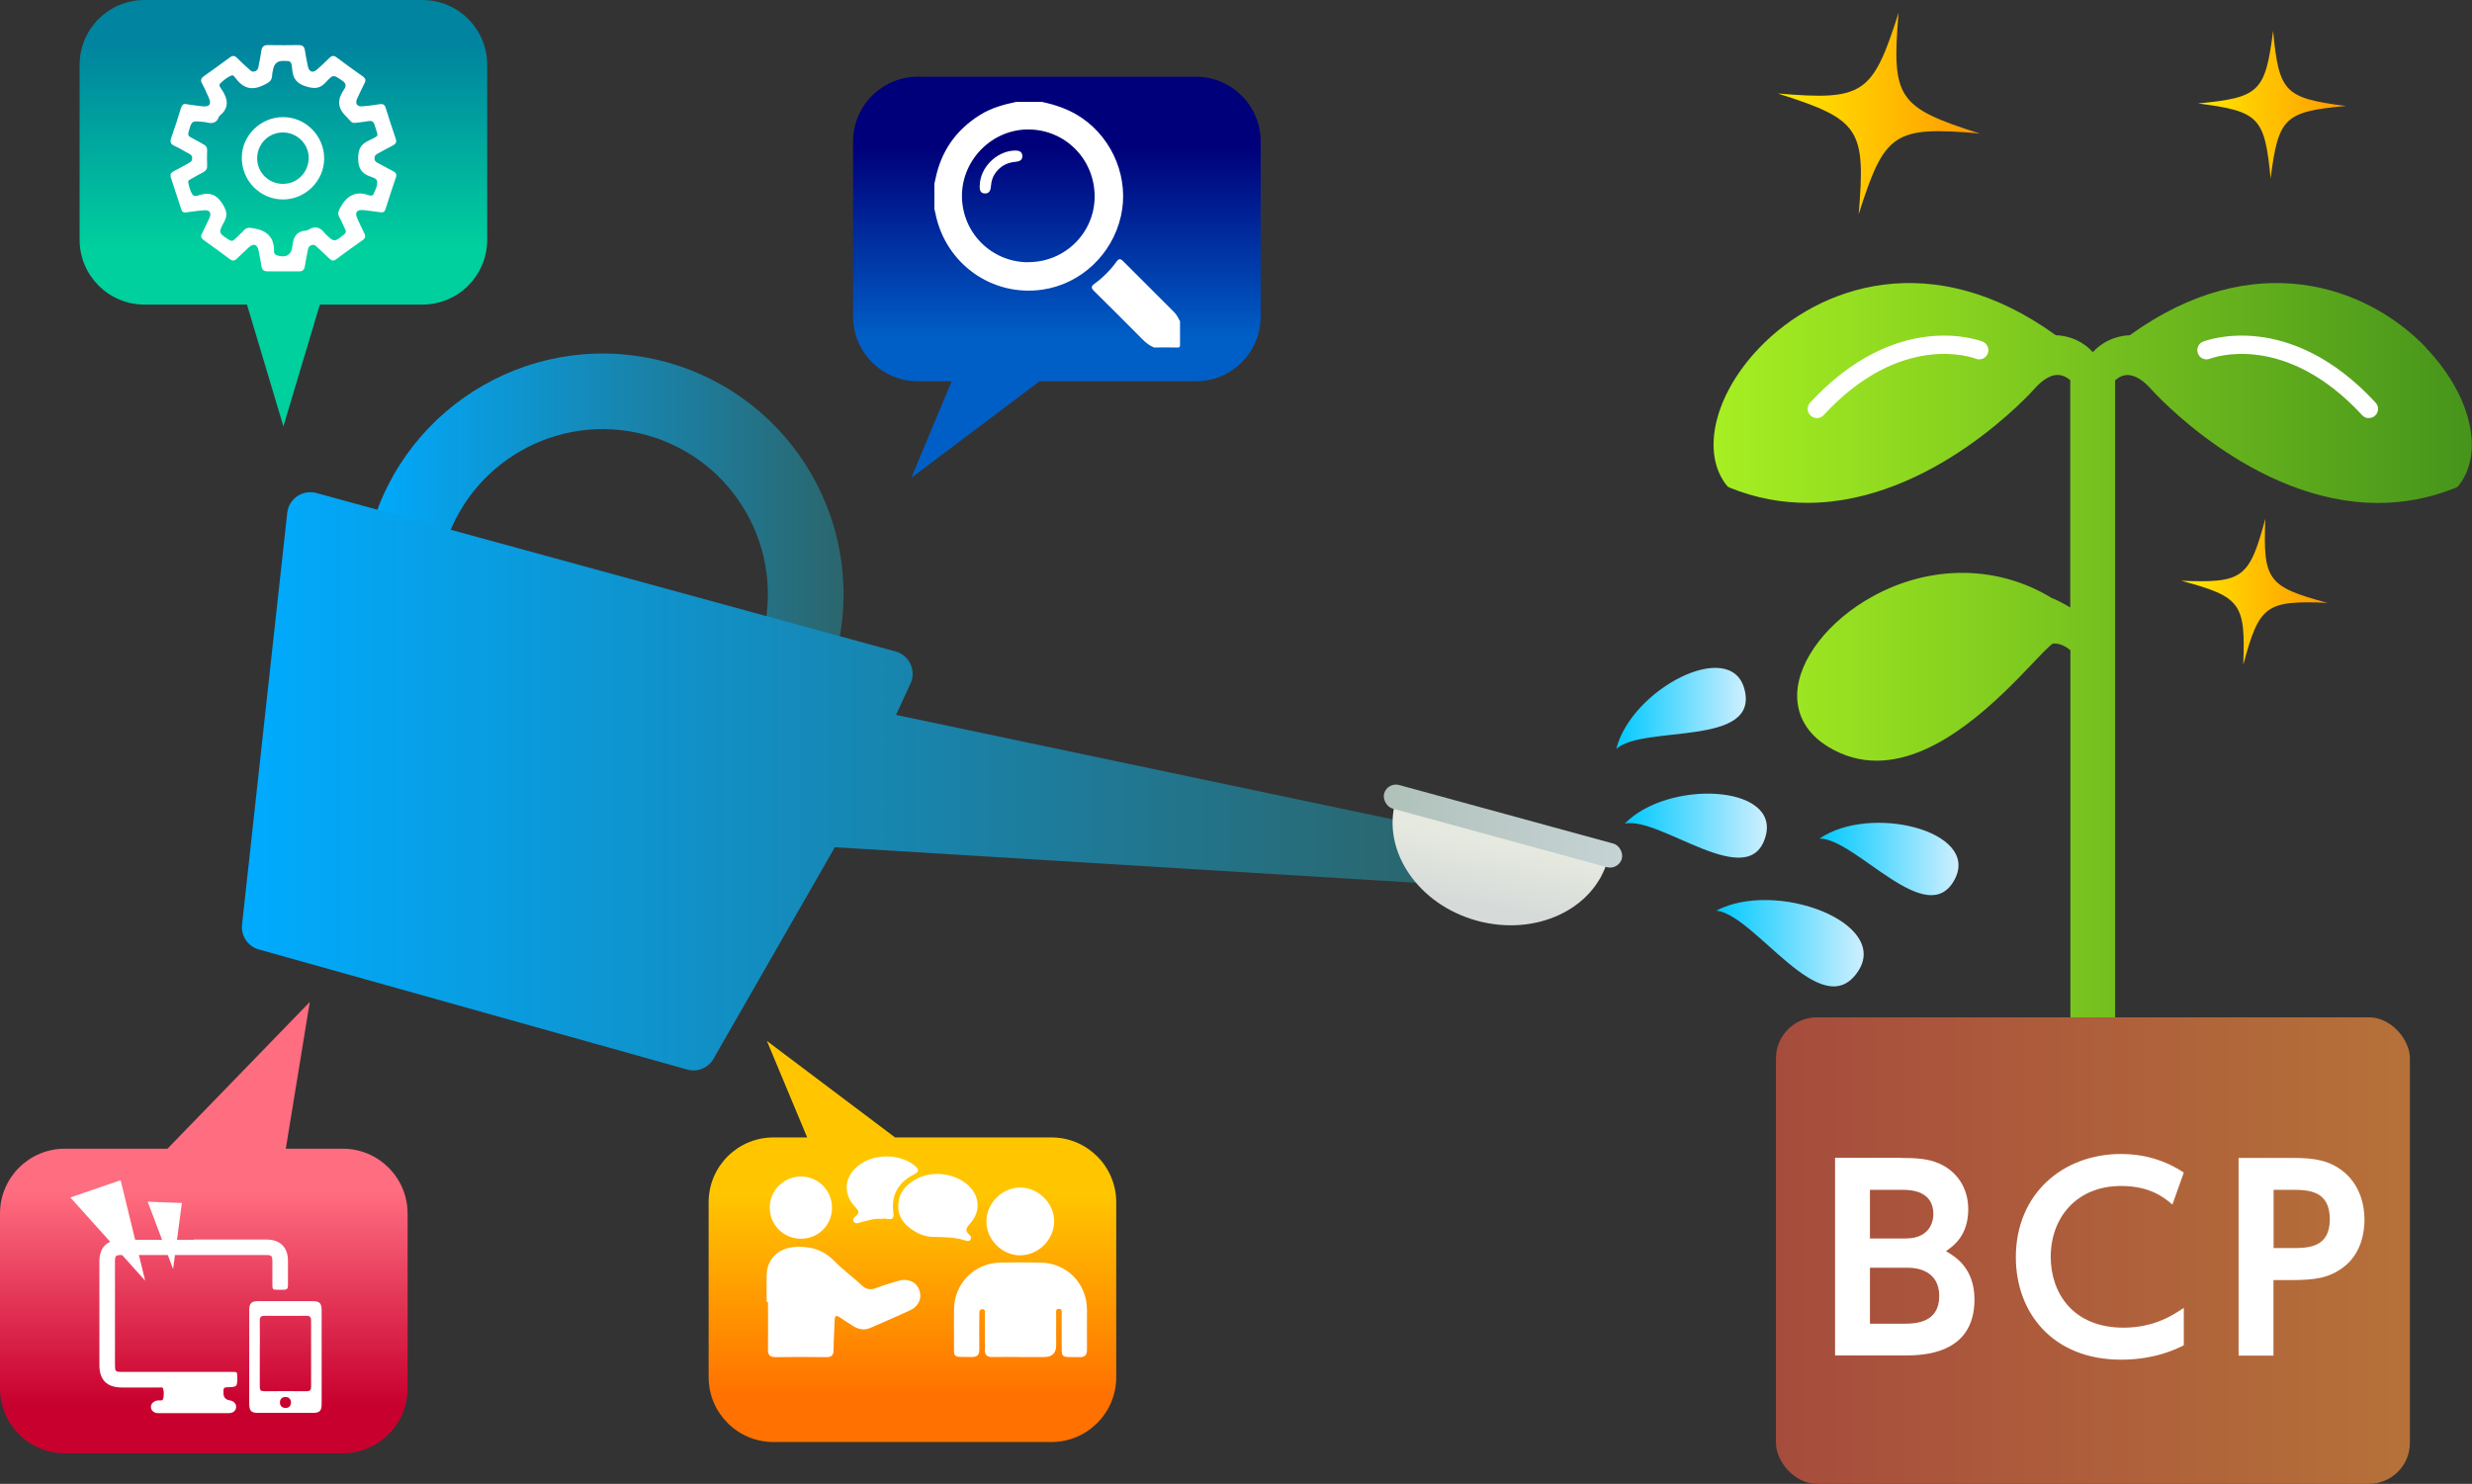 <?xml version="1.0" encoding="UTF-8"?>
<svg id="_Шар_2" data-name="Шар 2" xmlns="http://www.w3.org/2000/svg" xmlns:xlink="http://www.w3.org/1999/xlink" viewBox="0 0 206.2 123.79">
  <rect x="0" y="0" width="206.2" height="123.79" fill="#333333" stroke="none"/>
  <defs>
    <style>
      .cls-1 {
        fill: url(#_新規グラデーションスウォッチ_1);
      }

      .cls-1, .cls-2, .cls-3, .cls-4, .cls-5, .cls-6, .cls-7, .cls-8, .cls-9, .cls-10, .cls-11, .cls-12, .cls-13, .cls-14, .cls-15, .cls-16, .cls-17, .cls-18 {
        stroke-width: 0px;
      }

      .cls-2 {
        fill: url(#_名称未設定グラデーション_53);
      }

      .cls-3 {
        fill: url(#_名称未設定グラデーション_523);
      }

      .cls-4 {
        fill: url(#_名称未設定グラデーション_177-4);
      }

      .cls-5 {
        fill: url(#_名称未設定グラデーション_259);
      }

      .cls-6 {
        fill: url(#_名称未設定グラデーション_177-2);
      }

      .cls-7 {
        fill: url(#_名称未設定グラデーション_19);
      }

      .cls-8 {
        fill: #fff;
      }

      .cls-9 {
        fill: url(#_名称未設定グラデーション_91);
      }

      .cls-10 {
        fill: url(#_名称未設定グラデーション_177);
      }

      .cls-11 {
        fill: url(#_名称未設定グラデーション_51);
      }

      .cls-12 {
        fill: url(#_名称未設定グラデーション_523-2);
      }

      .cls-13 {
        fill: url(#_名称未設定グラデーション_96);
      }

      .cls-14 {
        fill: url(#_名称未設定グラデーション_51-2);
      }

      .cls-15 {
        fill: url(#_名称未設定グラデーション_606);
      }

      .cls-16 {
        fill: url(#_名称未設定グラデーション_523-3);
      }

      .cls-17 {
        fill: url(#_名称未設定グラデーション_28);
      }

      .cls-18 {
        fill: url(#_名称未設定グラデーション_177-3);
      }
    </style>
    <linearGradient id="_名称未設定グラデーション_259" data-name="名称未設定グラデーション 259" x1="142.95" y1="55.67" x2="206.2" y2="55.67" gradientUnits="userSpaceOnUse">
      <stop offset="0" stop-color="#a7ef22"/>
      <stop offset="1" stop-color="#46941b"/>
    </linearGradient>
    <linearGradient id="_名称未設定グラデーション_51" data-name="名称未設定グラデーション 51" x1="30.19" y1="49.58" x2="70.37" y2="49.58" gradientUnits="userSpaceOnUse">
      <stop offset="0" stop-color="#00abff"/>
      <stop offset="1" stop-color="#2b666d"/>
    </linearGradient>
    <linearGradient id="_名称未設定グラデーション_51-2" data-name="名称未設定グラデーション 51" x1="20.19" y1="65.19" x2="118.94" y2="65.19" xlink:href="#_名称未設定グラデーション_51"/>
    <linearGradient id="_名称未設定グラデーション_53" data-name="名称未設定グラデーション 53" x1="124.06" y1="75.63" x2="125.05" y2="70.34" gradientUnits="userSpaceOnUse">
      <stop offset="0" stop-color="#d6dbda"/>
      <stop offset="1" stop-color="#e6e9df"/>
    </linearGradient>
    <linearGradient id="_名称未設定グラデーション_96" data-name="名称未設定グラデーション 96" x1="115.41" y1="68.92" x2="135.32" y2="68.92" gradientTransform="translate(-13.75 35.53) rotate(-15.3)" gradientUnits="userSpaceOnUse">
      <stop offset="0" stop-color="#b0c1ba"/>
      <stop offset="1" stop-color="#c6d3d5"/>
    </linearGradient>
    <linearGradient id="_名称未設定グラデーション_19" data-name="名称未設定グラデーション 19" x1="88.16" y1="28.34" x2="88.16" y2="12.29" gradientUnits="userSpaceOnUse">
      <stop offset="0" stop-color="#005fc7"/>
      <stop offset="1" stop-color="#00007a"/>
    </linearGradient>
    <linearGradient id="_名称未設定グラデーション_28" data-name="名称未設定グラデーション 28" x1="-101.3" y1="323.43" x2="-101.3" y2="306.48" gradientTransform="translate(-25.19 422.95) rotate(-180)" gradientUnits="userSpaceOnUse">
      <stop offset="0" stop-color="#ffc600"/>
      <stop offset="1" stop-color="#ff7100"/>
    </linearGradient>
    <linearGradient id="_名称未設定グラデーション_91" data-name="名称未設定グラデーション 91" x1="23.63" y1="20.63" x2="23.63" y2="3.83" gradientUnits="userSpaceOnUse">
      <stop offset="0" stop-color="#00cf9e"/>
      <stop offset="1" stop-color="#00849f"/>
    </linearGradient>
    <linearGradient id="_名称未設定グラデーション_606" data-name="名称未設定グラデーション 606" x1="148.14" y1="104.33" x2="201.01" y2="104.33" gradientUnits="userSpaceOnUse">
      <stop offset="0" stop-color="#a64c3d"/>
      <stop offset="1" stop-color="#b67139"/>
    </linearGradient>
    <linearGradient id="_名称未設定グラデーション_177" data-name="名称未設定グラデーション 177" x1="143.16" y1="78.69" x2="155.46" y2="78.69" gradientUnits="userSpaceOnUse">
      <stop offset="0" stop-color="#00c9ff"/>
      <stop offset="1" stop-color="#ceefff"/>
    </linearGradient>
    <linearGradient id="_名称未設定グラデーション_177-2" data-name="名称未設定グラデーション 177" x1="151.77" y1="71.66" x2="163.36" y2="71.66" xlink:href="#_名称未設定グラデーション_177"/>
    <linearGradient id="_名称未設定グラデーション_177-3" data-name="名称未設定グラデーション 177" x1="135.53" y1="68.88" x2="147.38" y2="68.88" xlink:href="#_名称未設定グラデーション_177"/>
    <linearGradient id="_名称未設定グラデーション_177-4" data-name="名称未設定グラデーション 177" x1="134.82" y1="59.1" x2="145.62" y2="59.1" xlink:href="#_名称未設定グラデーション_177"/>
    <linearGradient id="_名称未設定グラデーション_523" data-name="名称未設定グラデーション 523" x1="148.3" y1="9.47" x2="165.11" y2="9.47" gradientUnits="userSpaceOnUse">
      <stop offset="0" stop-color="#ffe800"/>
      <stop offset=".98" stop-color="#ff9b00"/>
      <stop offset="1" stop-color="#ceefff"/>
    </linearGradient>
    <linearGradient id="_名称未設定グラデーション_523-2" data-name="名称未設定グラデーション 523" x1="183.35" y1="8.73" x2="195.66" y2="8.73" xlink:href="#_名称未設定グラデーション_523"/>
    <linearGradient id="_名称未設定グラデーション_523-3" data-name="名称未設定グラデーション 523" x1="181.95" y1="49.37" x2="194.13" y2="49.37" xlink:href="#_名称未設定グラデーション_523"/>
    <linearGradient id="_新規グラデーションスウォッチ_1" data-name="新規グラデーションスウォッチ 1" x1="-375.2" y1="429.01" x2="-375.2" y2="411.22" gradientTransform="translate(-358.21 528.42) rotate(-180)" gradientUnits="userSpaceOnUse">
      <stop offset="0" stop-color="#ff6d80"/>
      <stop offset="1" stop-color="#c8002e"/>
    </linearGradient>
  </defs>
  <g id="OGP_ログイン_など" data-name="OGP/ログイン/ｈ１など">
    <g>
      <path class="cls-5" d="m202.37,29c-4.95-5.16-14.38-8.5-24.72-1.03-.52.01-1.94.17-3.08,1.41-1.14-1.25-2.55-1.4-3.08-1.41-10.33-7.47-19.76-4.13-24.72,1.03-3.77,3.92-4.92,8.76-2.73,11.51.06.07.13.13.21.16,2.22.91,4.41,1.28,6.51,1.28,10.47,0,18.83-9.39,18.93-9.5.37-.43,1.12-1.15,1.9-1.17.38-.01.74.13,1.1.44v18.96c-.43-.26-.98-.57-1.56-.8-4.48-2.73-10.04-2.79-14.88-.15-3.72,2.03-6.27,5.32-6.34,8.19-.04,1.81.86,3.33,2.6,4.39,1.34.81,2.69,1.15,4.03,1.15,5.28,0,10.32-5.3,13.03-8.14.66-.7,1.42-1.49,1.67-1.63.68-.05,1.22.35,1.46.56v32.95c0,.29.23.52.52.52h2.69c.29,0,.52-.23.52-.52V31.73c.36-.31.7-.46,1.1-.44.79.03,1.53.75,1.9,1.17.1.11,8.46,9.5,18.93,9.5,2.1,0,4.29-.38,6.51-1.28.08-.03.16-.09.21-.16,2.19-2.75,1.04-7.59-2.73-11.51Z"/>
      <path class="cls-11" d="m55.58,30.21c-10.7-2.93-21.74,3.37-24.67,14.07s3.37,21.74,14.07,24.67c10.7,2.93,21.74-3.37,24.67-14.07s-3.37-21.74-14.07-24.67Zm-8.94,32.65c-7.34-2.01-11.66-9.58-9.65-16.92s9.58-11.66,16.92-9.65c7.34,2.01,11.66,9.58,9.65,16.92s-9.58,11.66-16.92,9.65Z"/>
      <path class="cls-14" d="m74.74,59.64l1.21-2.62c.5-1.08-.09-2.35-1.24-2.67l-48.32-13.22c-1.14-.31-2.3.47-2.43,1.65l-3.77,34.36c-.1.94.49,1.82,1.41,2.07l35.74,10.02c.91.25,1.86-.2,2.26-1.05l10.04-17.5,48.98,3,.32-4.74-44.2-9.3Z"/>
      <path class="cls-2" d="m134.12,71.71c-1.14,4.16-6.03,6.44-10.92,5.1s-7.94-5.79-6.8-9.95l17.72,4.85Z"/>
      <rect class="cls-13" x="115.08" y="67.9" width="20.56" height="2.04" rx="1.02" ry="1.02" transform="translate(22.64 -30.64) rotate(15.3)"/>
      <path class="cls-7" d="m99.75,6.4h-23.18c-2.99,0-5.41,2.42-5.41,5.41v14.59c0,2.99,2.42,5.41,5.41,5.41h2.81l-3.36,8.05,10.69-8.05h13.04c2.99,0,5.41-2.42,5.41-5.41v-14.59c0-2.99-2.42-5.41-5.41-5.41Z"/>
      <path class="cls-17" d="m64.52,120.3h23.18c2.99,0,5.41-2.42,5.41-5.41v-14.59c0-2.99-2.42-5.41-5.41-5.41h-13.04l-10.69-8.05,3.36,8.05h-2.81c-2.99,0-5.41,2.42-5.41,5.41v14.59c0,2.99,2.42,5.41,5.41,5.41Z"/>
      <path class="cls-9" d="m35.22,0H12.05c-2.99,0-5.41,2.42-5.41,5.41v14.59c0,2.99,2.42,5.41,5.41,5.41h8.55l3.04,10.16,3.04-10.16h8.55c2.99,0,5.41-2.42,5.41-5.41V5.41c0-2.99-2.42-5.41-5.41-5.41Z"/>
      <rect class="cls-15" x="148.14" y="84.87" width="52.88" height="38.92" rx="3.42" ry="3.42"/>
      <path class="cls-8" d="m197.59,34.88c-.21,0-.41-.08-.56-.25-6.46-7-12.45-4.8-12.7-4.7-.39.15-.84-.04-.99-.44-.15-.39.04-.84.43-.99.29-.11,7.18-2.71,14.39,5.09.29.31.27.8-.04,1.08-.15.14-.33.2-.52.2Z"/>
      <path class="cls-8" d="m151.56,34.88c.21,0,.41-.08.56-.25,6.46-7,12.45-4.8,12.7-4.7.39.15.84-.04.99-.44.15-.39-.04-.84-.43-.99-.29-.11-7.18-2.71-14.39,5.09-.29.31-.27.8.04,1.08.15.14.33.2.52.2Z"/>
      <path class="cls-10" d="m143.16,75.97c4.98-2.61,14.51,1,11.83,5.06-3.02,4.57-8.57-4.73-11.83-5.06Z"/>
      <path class="cls-6" d="m151.77,69.96c4.25-2.91,13.32-.65,11.31,3.34-2.26,4.48-8.31-3.39-11.31-3.34Z"/>
      <path class="cls-18" d="m135.53,68.71c3.59-3.69,12.93-3.26,11.75,1.04-1.33,4.84-8.81-1.68-11.75-1.04Z"/>
      <path class="cls-4" d="m134.82,62.48c1.26-5,9.55-9.31,10.69-4.99,1.28,4.86-8.47,2.96-10.69,4.99Z"/>
      <path class="cls-3" d="m165.11,11.13c-7.14-.6-7.9-.09-10.07,6.74.6-7.14.09-7.9-6.74-10.07,7.14.6,7.9.09,10.07-6.74-.6,7.14-.09,7.9,6.74,10.07Z"/>
      <path class="cls-12" d="m195.66,8.84c-5.12.49-5.6.95-6.26,6.05-.49-5.12-.95-5.6-6.05-6.26,5.12-.49,5.6-.95,6.26-6.05.49,5.12.95,5.6,6.05,6.26Z"/>
      <path class="cls-16" d="m194.13,50.29c-5.14-.2-5.67.2-7.01,5.17.2-5.14-.2-5.67-5.17-7.01,5.14.2,5.67-.2,7.01-5.17-.2,5.14.2,5.67,5.17,7.01Z"/>
      <path class="cls-8" d="m158.52,96.6c1.36,0,2.27.06,3.2.45,1.49.64,2.46,2.03,2.46,3.82,0,2.17-1.18,3.04-1.86,3.51.74.43,2.38,1.38,2.38,4.03,0,4.67-4.46,4.67-5.93,4.67h-5.7v-16.49h5.46Zm-2.54,2.67v4.05h2.98c2.25,0,2.31-1.76,2.31-2.03,0-1.92-1.8-2.03-2.6-2.03h-2.69Zm0,6.49v4.67h2.85c.97,0,2.93-.08,2.93-2.31,0-2.11-1.84-2.36-2.6-2.36h-3.18Z"/>
      <path class="cls-8" d="m182.16,112.23c-.58.29-2.38,1.2-5.23,1.2-5.75,0-8.78-3.97-8.78-8.54,0-5.29,3.91-8.62,8.78-8.62,1.88,0,3.64.5,5.23,1.55l-.95,2.67c-.66-.56-1.84-1.55-4.28-1.55-3.74,0-5.87,2.67-5.87,5.91,0,2.98,1.82,5.91,6.08,5.91,2.62,0,4.22-1.12,5.02-1.65v3.12Z"/>
      <path class="cls-8" d="m191.3,96.6c1.84,0,3.02.23,4.15,1.12,1.2.95,1.78,2.44,1.78,4.05,0,.83-.17,2.81-1.84,4.01-1.16.83-2.25,1.01-4.28,1.01h-1.47v6.3h-2.91v-16.49h4.57Zm-.12,7.52c1.3,0,3.16,0,3.16-2.4s-1.78-2.46-3.16-2.46h-1.53v4.86h1.53Z"/>
      <g>
        <path class="cls-8" d="m85.09,113.21c-.77,0-1.54-.02-2.3,0-.47.02-.65-.18-.64-.64.01-.96,0-1.92,0-2.88,0-.17.09-.45-.18-.47-.31-.02-.28.27-.28.47,0,.96-.02,1.92,0,2.88,0,.46-.17.65-.64.64-1.73-.03-1.45.17-1.47-1.45-.01-.85-.01-1.71,0-2.56.03-2.15,1.72-3.84,3.88-3.87,1.11-.02,2.22-.02,3.33,0,2.19.03,3.87,1.74,3.88,3.93,0,1.11-.01,2.22,0,3.33,0,.47-.18.64-.64.63-1.64-.03-1.46.18-1.47-1.41,0-.7,0-1.41,0-2.11,0-.19.08-.5-.22-.51-.32-.01-.24.3-.24.49-.01.85,0,1.71,0,2.56q0,.97-1,.97c-.66,0-1.32,0-1.98,0Z"/>
        <path class="cls-8" d="m63.95,108.62c0-.75-.01-1.49,0-2.24.02-1.33.98-2.25,2.29-2.35,1.31-.1,2.41.2,3.36,1.18.71.73,1.56,1.33,2.3,2.03.37.34.71.38,1.15.22.62-.23,1.25-.42,1.89-.61.79-.23,1.48.08,1.74.76.25.65-.03,1.36-.75,1.69-1.1.52-2.22.99-3.33,1.48-.52.23-1,.12-1.46-.17-.36-.23-.72-.46-1.07-.7-.31-.21-.44-.17-.45.23-.02.83-.08,1.66-.09,2.49,0,.44-.18.6-.61.59-1.41-.02-2.81-.02-4.22,0-.47,0-.65-.17-.64-.64.02-1.32,0-2.64,0-3.96h-.13Z"/>
        <path class="cls-8" d="m74.93,100.64c0-1.07.56-1.72,1.34-2.19,1.29-.78,3.08-.66,4.28.26,1.18.9,1.34,2.31.34,3.4-.3.33-.42.56-.04.89.11.09.21.23.11.4-.09.16-.26.15-.4.1-.92-.31-1.88-.29-2.83-.32-.6-.02-1.16-.26-1.66-.6-.71-.48-1.16-1.12-1.14-1.93Z"/>
        <path class="cls-8" d="m85.08,104.73c-1.52-.02-2.81-1.33-2.8-2.84,0-1.51,1.32-2.82,2.82-2.82,1.53,0,2.87,1.35,2.83,2.87-.03,1.52-1.35,2.8-2.86,2.78Z"/>
        <path class="cls-8" d="m66.81,103.34c-1.46,0-2.61-1.16-2.6-2.61,0-1.43,1.2-2.6,2.63-2.58,1.44.02,2.58,1.19,2.56,2.65-.02,1.42-1.17,2.55-2.59,2.54Z"/>
        <path class="cls-8" d="m73.59,101.69c-.65-.08-1.22.15-1.8.28-.2.05-.43.17-.58-.06-.13-.22.06-.36.2-.48.26-.23.26-.38,0-.66-1.18-1.18-1.01-2.7.36-3.65,1.29-.9,3.3-.85,4.5.1.36.29.49.49-.04.76-1.29.66-1.91,1.69-1.71,3.18.12.92-.64.36-.92.53Z"/>
      </g>
      <path class="cls-1" d="m5.41,121.24h23.18c2.99,0,5.41-2.42,5.41-5.41v-14.59c0-2.99-2.42-5.41-5.41-5.41h-4.75l2-12.24-11.87,12.24H5.41c-2.99,0-5.41,2.42-5.41,5.41v14.59c0,2.99,2.42,5.41,5.41,5.41Z"/>
      <g>
        <g>
          <path class="cls-8" d="m16.18,103.41c2.02,0,4.04,0,6.07,0,1.12,0,1.77.65,1.77,1.77,0,.69,0,1.38,0,2.07,0,.26-.1.35-.36.35-1.09-.03-.92.16-.94-.9,0-.46,0-.91,0-1.37,0-.6-.03-.63-.62-.63-.82,0-1.63,0-2.45,0-3.15,0-6.3,0-9.45,0-.58,0-.61.04-.61.6,0,2.85,0,5.71,0,8.56,0,.56.03.59.58.59,3.06,0,6.12,0,9.18,0,.44,0,.44,0,.44.44,0,.81,0,.82-.84.84-.23,0-.33.09-.31.32,0,.06,0,.11,0,.17q0,.52.51.6c.34.05.56.28.55.57-.02.29-.25.5-.61.5-1.97,0-3.93,0-5.9,0-.35,0-.59-.22-.6-.5-.01-.28.21-.5.55-.56.16-.03.41.08.47-.14.07-.26.07-.56,0-.83-.04-.16-.23-.11-.35-.11-1.04,0-2.08,0-3.12,0-1.22,0-1.85-.64-1.85-1.86,0-2.89,0-5.77,0-8.66,0-1.17.64-1.8,1.8-1.8,2.02,0,4.04,0,6.07,0Z"/>
          <path class="cls-8" d="m26.83,113.25c0,1.29,0,2.58,0,3.87,0,.59-.16.75-.76.75-1.51,0-3.01,0-4.52,0-.6,0-.76-.15-.76-.79,0-2.16,0-4.32,0-6.48,0-.45,0-.89,0-1.34.01-.53.19-.71.71-.71,1.53,0,3.06,0,4.59,0,.57,0,.73.17.74.74,0,1.31,0,2.63,0,3.94Zm-5.16-.35c0,.94,0,1.87,0,2.81,0,.26.09.35.35.35,1.18,0,2.37-.01,3.55,0,.3,0,.39-.1.38-.39,0-1.84,0-3.67,0-5.51,0-.29-.1-.39-.39-.39-1.16.01-2.32.01-3.48,0-.33,0-.42.12-.41.43.02.9,0,1.8,0,2.71Zm2.6,4.1c0-.28-.18-.46-.46-.46-.28,0-.46.18-.46.46,0,.28.18.45.46.46.28,0,.46-.17.46-.46Z"/>
        </g>
        <polygon class="cls-8" points="12.11 106.84 5.87 99.9 10.06 98.46 12.11 106.84"/>
        <polyline class="cls-8" points="15.17 100.36 14.44 105.87 12.32 100.25"/>
      </g>
      <g>
        <path class="cls-8" d="m15.47,8.68c.54.07.98.15,1.42.19.6.06.77-.19.52-.73-.18-.39-.34-.79-.55-1.16-.17-.3-.08-.47.18-.65.71-.5,1.42-1.01,2.12-1.53.23-.18.4-.18.61.03.31.32.64.61.97.91.15.14.28.3.53.21.25-.09.27-.29.31-.49.08-.4.16-.81.22-1.22.05-.33.2-.49.55-.48.86.02,1.71.01,2.57,0,.3,0,.46.11.51.42.07.45.15.9.25,1.35.11.49.42.59.79.25.34-.31.68-.62,1-.94.2-.2.36-.24.61-.05.72.54,1.45,1.07,2.19,1.59.22.16.27.31.14.55-.22.43-.42.88-.63,1.32-.17.38,0,.65.42.62.5-.03,1-.11,1.49-.18.23-.03.39.02.47.28.27.87.56,1.74.85,2.61.1.29,0,.43-.25.56-.41.2-.81.44-1.21.65-.18.09-.32.19-.31.43,0,.22.14.31.3.39.42.22.83.46,1.25.67.24.12.32.26.23.53-.3.88-.59,1.77-.87,2.65-.07.21-.19.28-.4.25-.47-.06-.94-.13-1.41-.18-.6-.06-.77.19-.52.73.18.39.35.78.55,1.16.14.27.13.44-.14.63-.74.51-1.47,1.05-2.19,1.58-.2.15-.35.15-.54-.03-.32-.32-.67-.63-1-.94-.15-.14-.28-.3-.53-.2-.25.09-.27.29-.31.49-.08.42-.17.84-.23,1.26-.05.3-.19.44-.5.43-.87,0-1.74,0-2.61,0-.3,0-.46-.12-.51-.42-.07-.45-.15-.9-.25-1.35-.11-.49-.42-.58-.78-.25-.34.31-.68.62-1,.94-.2.2-.36.24-.61.06-.72-.54-1.45-1.07-2.18-1.59-.22-.16-.27-.31-.14-.55.22-.43.42-.88.63-1.32.17-.38,0-.65-.41-.62-.51.03-1.03.11-1.54.18-.23.03-.35-.05-.42-.28-.28-.87-.56-1.74-.85-2.61-.1-.29,0-.43.25-.56.4-.19.78-.42,1.17-.63.18-.1.36-.18.35-.45,0-.25-.17-.32-.34-.41-.38-.2-.74-.43-1.13-.61-.32-.14-.4-.32-.28-.66.29-.82.56-1.65.81-2.48.09-.28.23-.4.42-.35Zm14.19,1.57c-.39.02-.31-.07-.81-.56-.77-.75-.67-1.46-.15-2.23.22-.32.15-.53-.18-.75-.7-.47-.73-.52-1.3.11-.48.54-.9.62-1.63.41-.85-.25-1.15-.66-1.22-1.47-.06-.68-.11-.68-.76-.68q-.69,0-.82.68c-.03.17-.09.35-.09.52-.01.47-.28.61-.69.81-1.04.52-1.76.25-2.4-.62-.07-.09-.17-.22-.28-.18-.36.14-.66.39-.94.65-.2.18.02.4.12.55.5.77.64,1.49-.17,2.15-.04.04-.08.09-.1.15-.18.47-.53.54-.97.43-.1-.03-.2-.04-.31-.05-.98-.1-.97-.1-1.23.85-.06.21-.03.33.17.43.37.19.72.4,1.09.6.2.11.3.25.29.5-.02.43-.02.86,0,1.28.01.26-.09.41-.31.53-.35.18-.7.38-1.05.58-.1.06-.24.11-.22.25.07.36.15.74.36,1.04.16.23.45.07.66.02.8-.21,1.33-.03,1.82.73.36.57.48.95.15,1.55-.5.9-.45.92.42,1.48.19.12.31.11.46-.04.25-.25.53-.48.76-.74.25-.29.49-.24.85-.18,1.12.19,1.7.77,1.68,1.92,0,.15.07.28.24.33.72.24,1.22-.01,1.29-.77.07-.76.34-1.24,1.16-1.3.06,0,.12-.03.17-.06.56-.36,1.02-.21,1.39.31,0,.01.02.02.03.03.74.71.74.71,1.55.06.17-.14.2-.25.1-.45-.17-.33-.3-.68-.48-1-.17-.3-.09-.49.07-.79.55-1.01,1.29-1.45,2.43-1.03.12.04.29.04.35-.11.14-.34.34-.69.3-1.05-.03-.25-.36-.34-.59-.42-.78-.27-1.01-.77-.99-1.6.02-.71.22-1.07.85-1.38.99-.49.82-.27.52-1.31-.09-.31-.26-.38-.56-.32-.36.07-.73.1-1.04.14Z"/>
        <path class="cls-8" d="m27.04,13.23c0,1.86-1.57,3.41-3.43,3.41-1.91,0-3.45-1.56-3.44-3.49,0-1.85,1.58-3.39,3.45-3.38,1.88,0,3.43,1.57,3.42,3.46Zm-1.29-.05c0-1.18-.97-2.13-2.16-2.13-1.2,0-2.15.98-2.14,2.19.02,1.18.99,2.12,2.18,2.1,1.18-.01,2.12-.98,2.12-2.17Z"/>
      </g>
      <g>
        <path class="cls-8" d="m86.86,8.49c1.21.25,2.36.65,3.4,1.36,2.62,1.8,3.94,5.11,3.24,8.18-.72,3.2-3.34,5.66-6.53,6.13-4.2.62-8.09-2.14-8.94-6.34-.03-.13-.06-.26-.09-.4,0-.7,0-1.4,0-2.09.03-.13.06-.26.09-.4.47-2.32,1.72-4.1,3.73-5.35.93-.58,1.96-.86,3.01-1.08h2.09Zm-1.12,13.38c3.06.02,5.54-2.41,5.57-5.43.02-3.12-2.42-5.62-5.51-5.64-3.02-.02-5.55,2.5-5.56,5.53,0,3.07,2.44,5.53,5.51,5.55Z"/>
        <path class="cls-8" d="m96.24,28.98c-.36-.15-.65-.38-.92-.65-1.35-1.36-2.7-2.71-4.06-4.05-.27-.27-.25-.41.05-.62.7-.51,1.31-1.12,1.82-1.83.19-.26.32-.28.56-.04,1.41,1.42,2.83,2.84,4.25,4.25.22.22.35.49.49.76,0,.65,0,1.31,0,1.96,0,.2-.04.24-.23.23-.65-.02-1.31,0-1.96,0Z"/>
        <path class="cls-8" d="m81.73,15.45c.03-1.47,1.39-2.83,2.88-2.89.33-.01.64.04.67.44.02.37-.27.48-.58.5-.73.06-1.3.39-1.71.99-.21.31-.3.65-.33,1.03-.02.32-.12.64-.52.62-.41-.02-.43-.36-.42-.68Z"/>
      </g>
    </g>
  </g>
</svg>